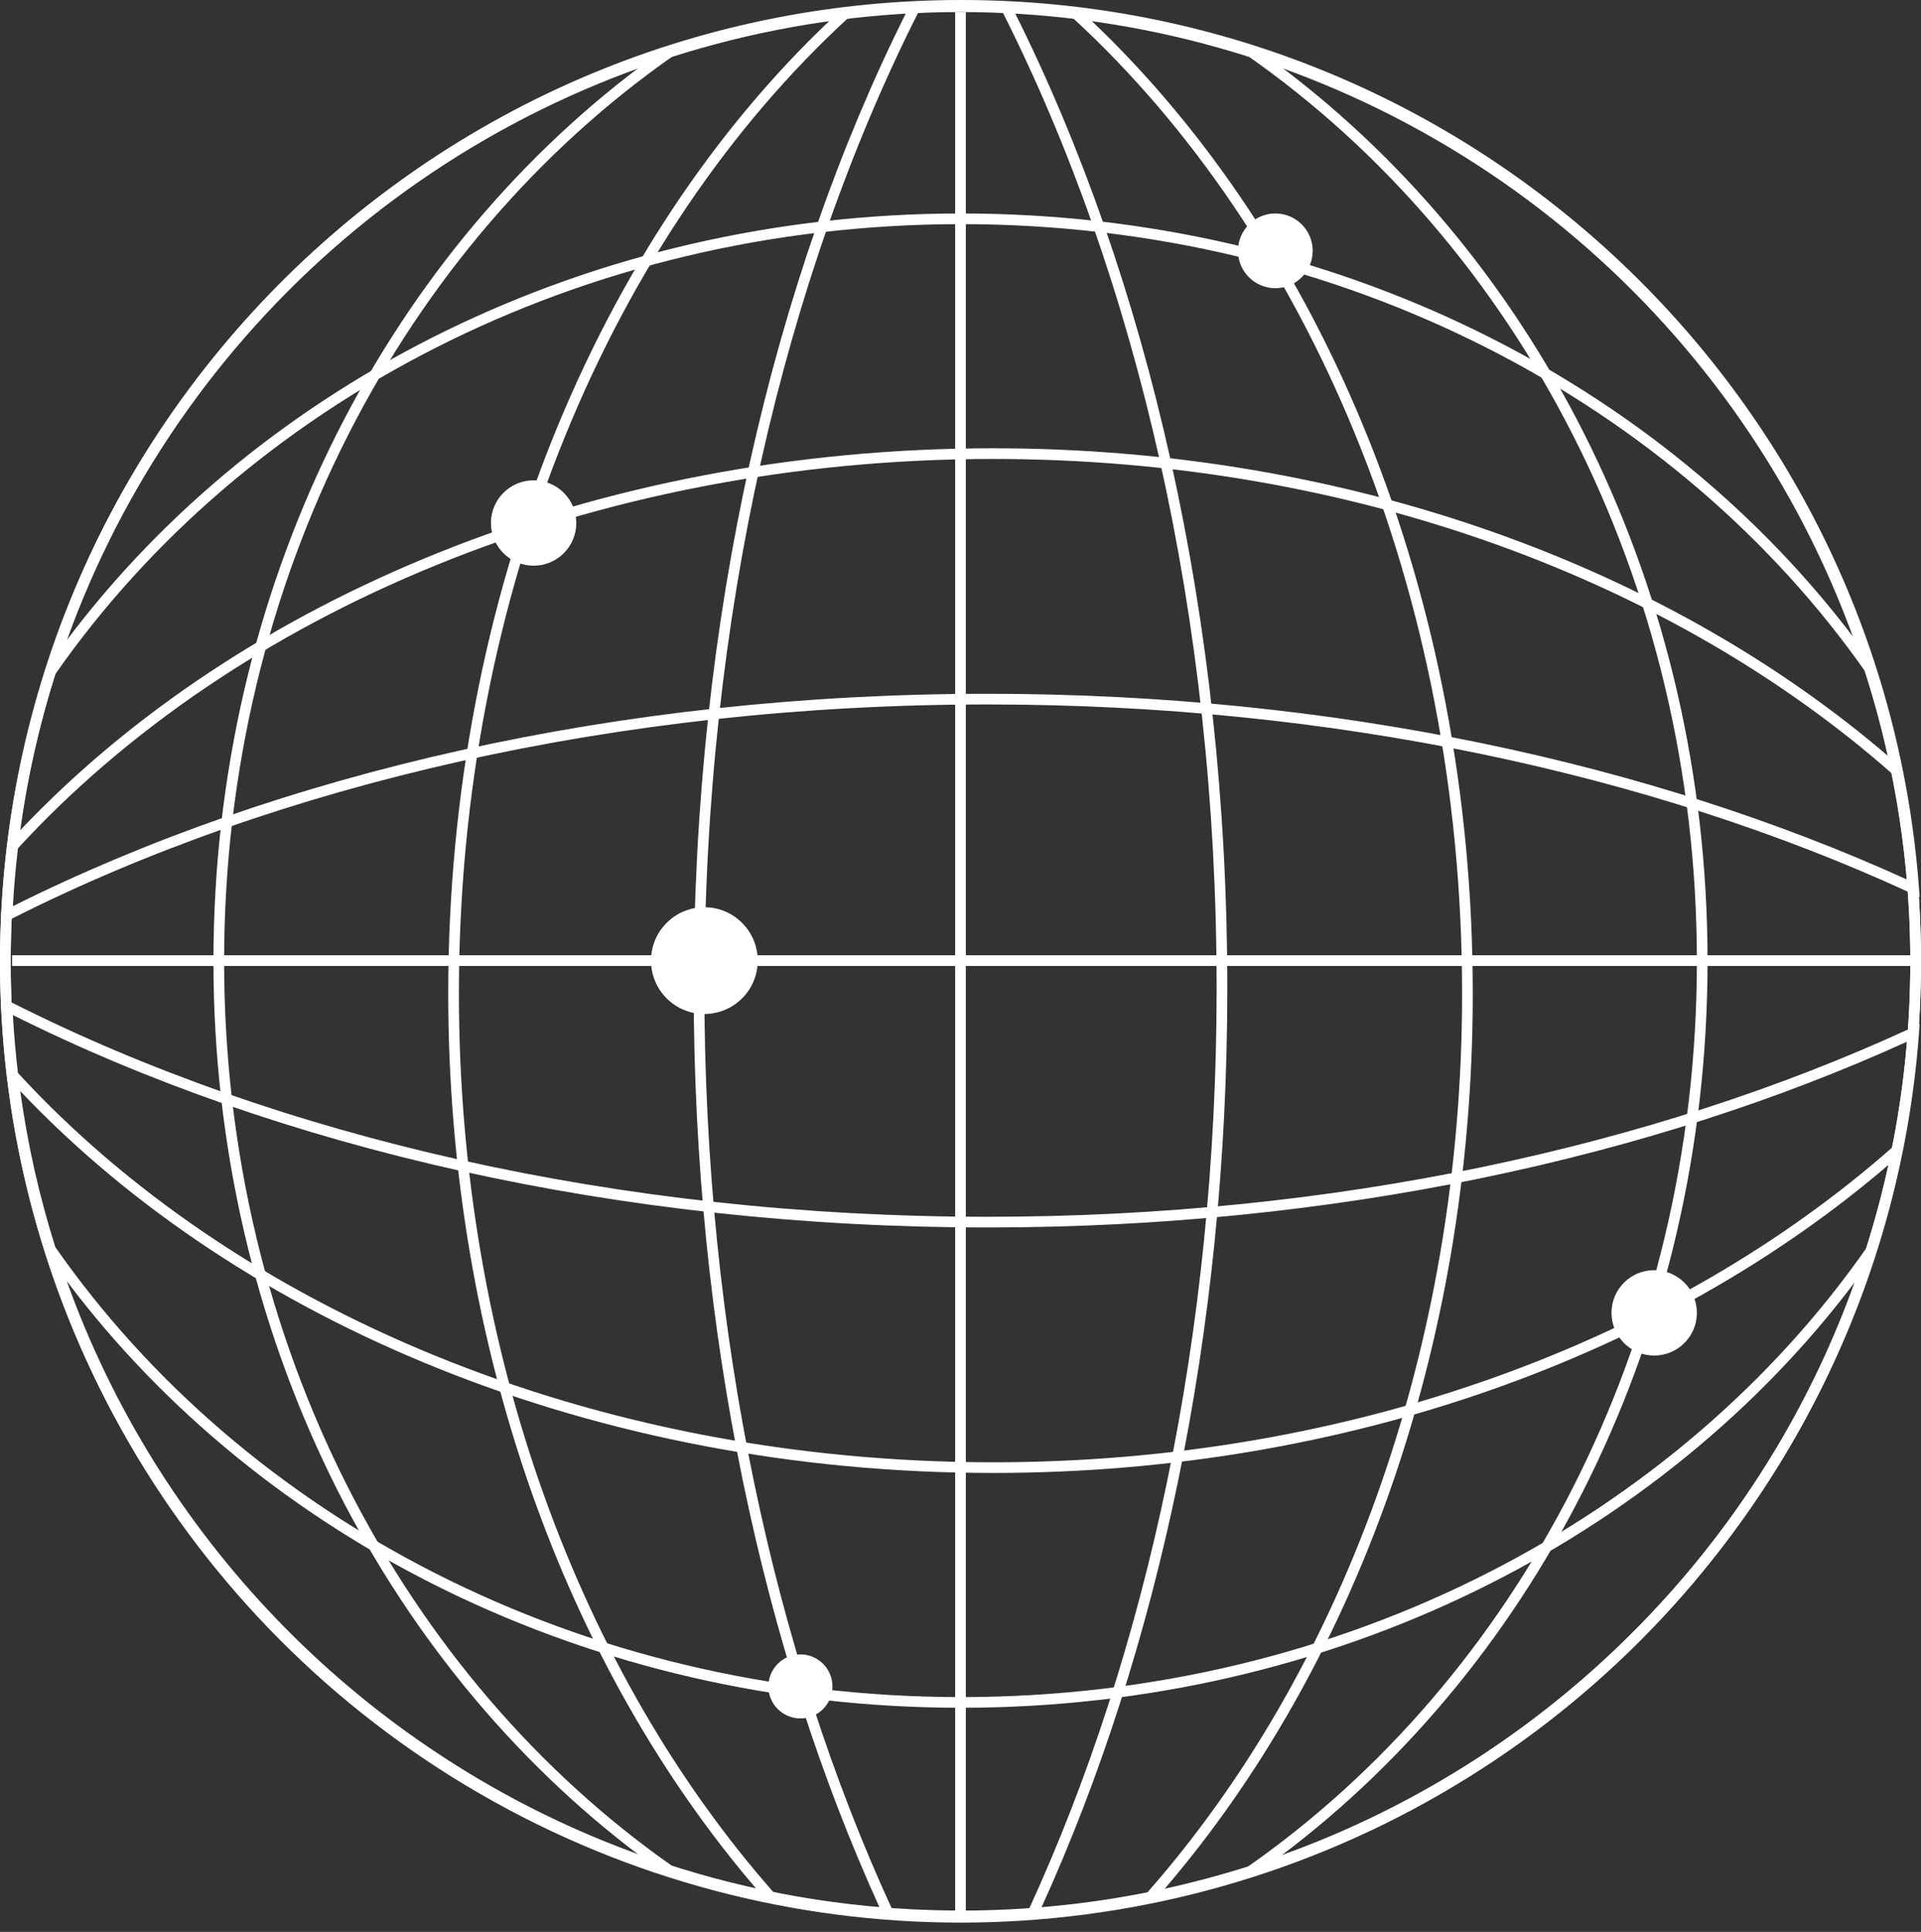 <svg width="180" height="181" viewBox="0 0 180 181" fill="none" xmlns="http://www.w3.org/2000/svg">
<rect x="0" y="0" width="180" height="181" fill="#333333" stroke="none"/>
<circle cx="90" cy="90.129" r="89.5" stroke="white"/>
<path fill-rule="evenodd" clip-rule="evenodd" d="M66 92.564C66 124.946 72.54 154.823 83.573 178.836C83.731 179.182 83.892 179.527 84.052 179.871C83.671 179.846 83.291 179.819 82.911 179.79C36.519 176.175 0 137.385 0 90.065C0 87.054 0.148 84.078 0.437 81.143C0.699 78.474 1.079 75.838 1.57 73.242C1.618 72.984 1.668 72.727 1.719 72.47C2.28 69.64 2.974 66.857 3.793 64.129C7.398 52.129 13.441 41.183 21.346 31.867C25.279 27.231 29.674 22.999 34.46 19.241C42.814 12.681 52.357 7.566 62.713 4.275L62.713 4.275L62.857 4.23C63.88 3.906 64.912 3.601 65.951 3.313C70.196 2.139 74.568 1.268 79.04 0.725C79.608 0.656 80.177 0.592 80.748 0.534C80.748 0.534 80.748 0.534 80.748 0.534C82.294 0.377 83.852 0.258 85.42 0.179C85.802 0.16 86.185 0.143 86.569 0.129C86.394 0.468 86.221 0.809 86.048 1.151C73.525 25.976 66 57.829 66 92.564ZM79.478 1.68C81.27 1.469 83.078 1.311 84.9 1.208C72.452 26.114 65 57.928 65 92.564C65 124.849 71.474 154.678 82.432 178.748C79.077 178.465 75.775 177.997 72.537 177.352C72.537 177.352 72.537 177.352 72.537 177.352C54.432 156.823 43 126.672 43 93.064C43 55.341 57.404 21.974 79.478 1.68ZM77.781 1.897C56.052 22.486 42 55.684 42 93.064C42 126.35 53.141 156.313 70.917 177.014C69.034 176.603 67.174 176.132 65.338 175.603C64.608 175.393 63.882 175.174 63.159 174.946C37.843 157.282 21 125.871 21 90.065C21 54.259 37.843 22.848 63.159 5.184C67.875 3.694 72.761 2.586 77.781 1.897ZM59.974 6.257C35.839 24.414 20 55.193 20 90.065C20 124.936 35.839 155.716 59.975 173.873C59.955 173.866 59.934 173.858 59.914 173.851C58.742 173.43 57.582 172.986 56.433 172.518C54.406 171.691 52.416 170.793 50.466 169.825C41.421 165.332 33.248 159.347 26.271 152.19C10.634 136.152 1 114.233 1 90.064C1 89.879 1.001 89.694 1.002 89.509C1.018 86.885 1.147 84.288 1.386 81.723C1.4 81.574 1.414 81.426 1.428 81.278C2.278 72.606 4.373 64.299 7.531 56.538C17.031 33.194 36.154 14.792 59.974 6.257Z" fill="white"/>
<path fill-rule="evenodd" clip-rule="evenodd" d="M114 92.564C114 124.946 107.46 154.823 96.427 178.836C96.269 179.182 96.108 179.527 95.948 179.871C96.329 179.846 96.709 179.819 97.089 179.79C143.481 176.175 180 137.385 180 90.065C180 87.054 179.852 84.078 179.563 81.143C179.301 78.474 178.921 75.838 178.43 73.242C178.382 72.984 178.332 72.727 178.281 72.47C177.72 69.64 177.026 66.857 176.207 64.129C172.602 52.129 166.559 41.183 158.655 31.867C154.721 27.231 150.326 22.999 145.54 19.241C137.186 12.681 127.643 7.566 117.287 4.275L117.287 4.275L117.143 4.23C116.119 3.906 115.088 3.601 114.049 3.313C109.804 2.139 105.432 1.268 100.96 0.725C100.392 0.656 99.823 0.592 99.252 0.534C99.252 0.534 99.252 0.534 99.252 0.534C97.706 0.377 96.148 0.258 94.58 0.179C94.198 0.16 93.815 0.143 93.431 0.129C93.606 0.468 93.779 0.809 93.952 1.151C106.475 25.976 114 57.829 114 92.564ZM100.522 1.68C98.73 1.469 96.922 1.311 95.1 1.208C107.548 26.114 115 57.928 115 92.564C115 124.849 108.526 154.678 97.568 178.748C100.923 178.465 104.225 177.997 107.463 177.352C107.463 177.352 107.463 177.352 107.463 177.352C125.567 156.823 137 126.672 137 93.064C137 55.341 122.596 21.974 100.522 1.68ZM102.219 1.897C123.948 22.486 138 55.684 138 93.064C138 126.35 126.859 156.313 109.083 177.014C110.966 176.603 112.826 176.132 114.662 175.603C115.392 175.393 116.119 175.174 116.841 174.946C142.157 157.282 159 125.871 159 90.065C159 54.259 142.157 22.848 116.841 5.184C112.125 3.694 107.239 2.586 102.219 1.897ZM120.026 6.257C144.161 24.414 160 55.193 160 90.065C160 124.936 144.161 155.716 120.025 173.873C120.046 173.866 120.066 173.858 120.086 173.851C121.258 173.43 122.418 172.986 123.567 172.518C125.594 171.691 127.584 170.793 129.534 169.825C138.579 165.332 146.752 159.347 153.729 152.19C169.366 136.152 179 114.233 179 90.064C179 89.879 178.999 89.694 178.998 89.509C178.982 86.885 178.853 84.288 178.614 81.723C178.6 81.574 178.586 81.426 178.572 81.278C177.722 72.606 175.627 64.299 172.469 56.538C162.969 33.194 143.846 14.792 120.026 6.257Z" fill="white"/>
<path d="M90 1.129V179.129" stroke="white"/>
<path fill-rule="evenodd" clip-rule="evenodd" d="M92.564 114C124.946 114 154.823 107.46 178.836 96.427C179.182 96.269 179.527 96.108 179.871 95.948C179.846 96.329 179.819 96.709 179.79 97.089C176.175 143.481 137.385 180 90.065 180C87.054 180 84.078 179.852 81.143 179.563C78.474 179.301 75.838 178.921 73.242 178.43C72.984 178.382 72.727 178.332 72.47 178.281C69.64 177.72 66.857 177.026 64.129 176.207C52.129 172.602 41.183 166.559 31.867 158.655C27.231 154.721 22.999 150.326 19.241 145.54C12.681 137.186 7.566 127.643 4.275 117.287L4.275 117.287L4.23 117.143C3.906 116.119 3.601 115.088 3.313 114.049C2.139 109.804 1.268 105.432 0.725 100.96C0.656 100.392 0.592 99.823 0.534 99.252C0.534 99.252 0.534 99.252 0.534 99.252C0.377 97.706 0.258 96.148 0.179 94.58C0.16 94.198 0.143 93.815 0.129 93.431C0.468 93.606 0.809 93.779 1.151 93.952C25.976 106.475 57.829 114 92.564 114ZM1.68 100.522C1.469 98.73 1.311 96.922 1.208 95.1C26.114 107.548 57.928 115 92.564 115C124.849 115 154.678 108.526 178.748 97.568C178.465 100.923 177.997 104.225 177.352 107.463C177.352 107.463 177.352 107.463 177.352 107.463C156.823 125.567 126.672 137 93.064 137C55.341 137 21.974 122.596 1.68 100.522ZM1.897 102.219C22.486 123.948 55.684 138 93.064 138C126.35 138 156.313 126.859 177.014 109.083C176.603 110.966 176.132 112.826 175.603 114.662C175.393 115.392 175.174 116.119 174.946 116.841C157.282 142.157 125.871 159 90.065 159C54.259 159 22.848 142.157 5.184 116.841C3.694 112.125 2.586 107.239 1.897 102.219ZM6.257 120.026C24.414 144.161 55.193 160 90.065 160C124.936 160 155.716 144.161 173.873 120.025C173.866 120.046 173.858 120.066 173.851 120.086C173.43 121.258 172.986 122.418 172.518 123.567C171.691 125.594 170.793 127.584 169.825 129.534C165.332 138.579 159.347 146.752 152.19 153.729C136.152 169.366 114.233 179 90.064 179C89.879 179 89.694 178.999 89.509 178.998C86.885 178.982 84.288 178.853 81.723 178.614C81.574 178.6 81.426 178.586 81.278 178.572C72.606 177.722 64.299 175.627 56.538 172.469C33.194 162.969 14.792 143.846 6.257 120.026Z" fill="white"/>
<path fill-rule="evenodd" clip-rule="evenodd" d="M92.564 66C124.946 66 154.823 72.54 178.836 83.573C179.182 83.731 179.527 83.892 179.871 84.052C179.846 83.671 179.819 83.291 179.79 82.911C176.175 36.519 137.385 0 90.065 0C87.054 0 84.078 0.148 81.143 0.437C78.474 0.699 75.838 1.079 73.242 1.57C72.984 1.618 72.727 1.668 72.47 1.719C69.64 2.28 66.857 2.974 64.129 3.793C52.129 7.398 41.183 13.441 31.867 21.346C27.231 25.279 22.999 29.674 19.241 34.46C12.681 42.814 7.566 52.357 4.275 62.713L4.275 62.713L4.23 62.857C3.906 63.88 3.601 64.912 3.313 65.951C2.139 70.196 1.268 74.568 0.725 79.04C0.656 79.608 0.592 80.177 0.534 80.748C0.534 80.748 0.534 80.748 0.534 80.748C0.377 82.294 0.258 83.852 0.179 85.42C0.16 85.802 0.143 86.185 0.129 86.569C0.468 86.394 0.809 86.221 1.151 86.048C25.976 73.525 57.829 66 92.564 66ZM1.68 79.478C1.469 81.27 1.311 83.078 1.208 84.9C26.114 72.452 57.928 65 92.564 65C124.849 65 154.678 71.474 178.748 82.432C178.465 79.077 177.997 75.775 177.352 72.537C177.352 72.537 177.352 72.537 177.352 72.537C156.823 54.432 126.672 43 93.064 43C55.341 43 21.974 57.404 1.68 79.478ZM1.897 77.781C22.486 56.052 55.684 42 93.064 42C126.35 42 156.313 53.141 177.014 70.917C176.603 69.034 176.132 67.174 175.603 65.338C175.393 64.608 175.174 63.882 174.946 63.159C157.282 37.843 125.871 21 90.065 21C54.259 21 22.848 37.843 5.184 63.159C3.694 67.875 2.586 72.761 1.897 77.781ZM6.257 59.974C24.414 35.839 55.193 20 90.065 20C124.936 20 155.716 35.839 173.873 59.975C173.866 59.955 173.858 59.934 173.851 59.914C173.43 58.742 172.986 57.582 172.518 56.433C171.691 54.406 170.793 52.416 169.825 50.466C165.332 41.421 159.347 33.248 152.19 26.271C136.152 10.634 114.233 1 90.064 1C89.879 1 89.694 1.001 89.509 1.002C86.885 1.018 84.288 1.147 81.723 1.386C81.574 1.4 81.426 1.414 81.278 1.428C72.606 2.278 64.299 4.373 56.538 7.531C33.194 17.031 14.792 36.154 6.257 59.974Z" fill="white"/>
<path d="M1.129 90L179.129 90" stroke="white"/>
<circle cx="66" cy="90" r="5" fill="white"/>
<circle cx="50" cy="49" r="4" fill="white"/>
<circle cx="119.5" cy="23.5" r="3.5" fill="white"/>
<circle cx="155" cy="123" r="4" fill="white"/>
<circle cx="75" cy="158" r="3" fill="white"/>
</svg>
